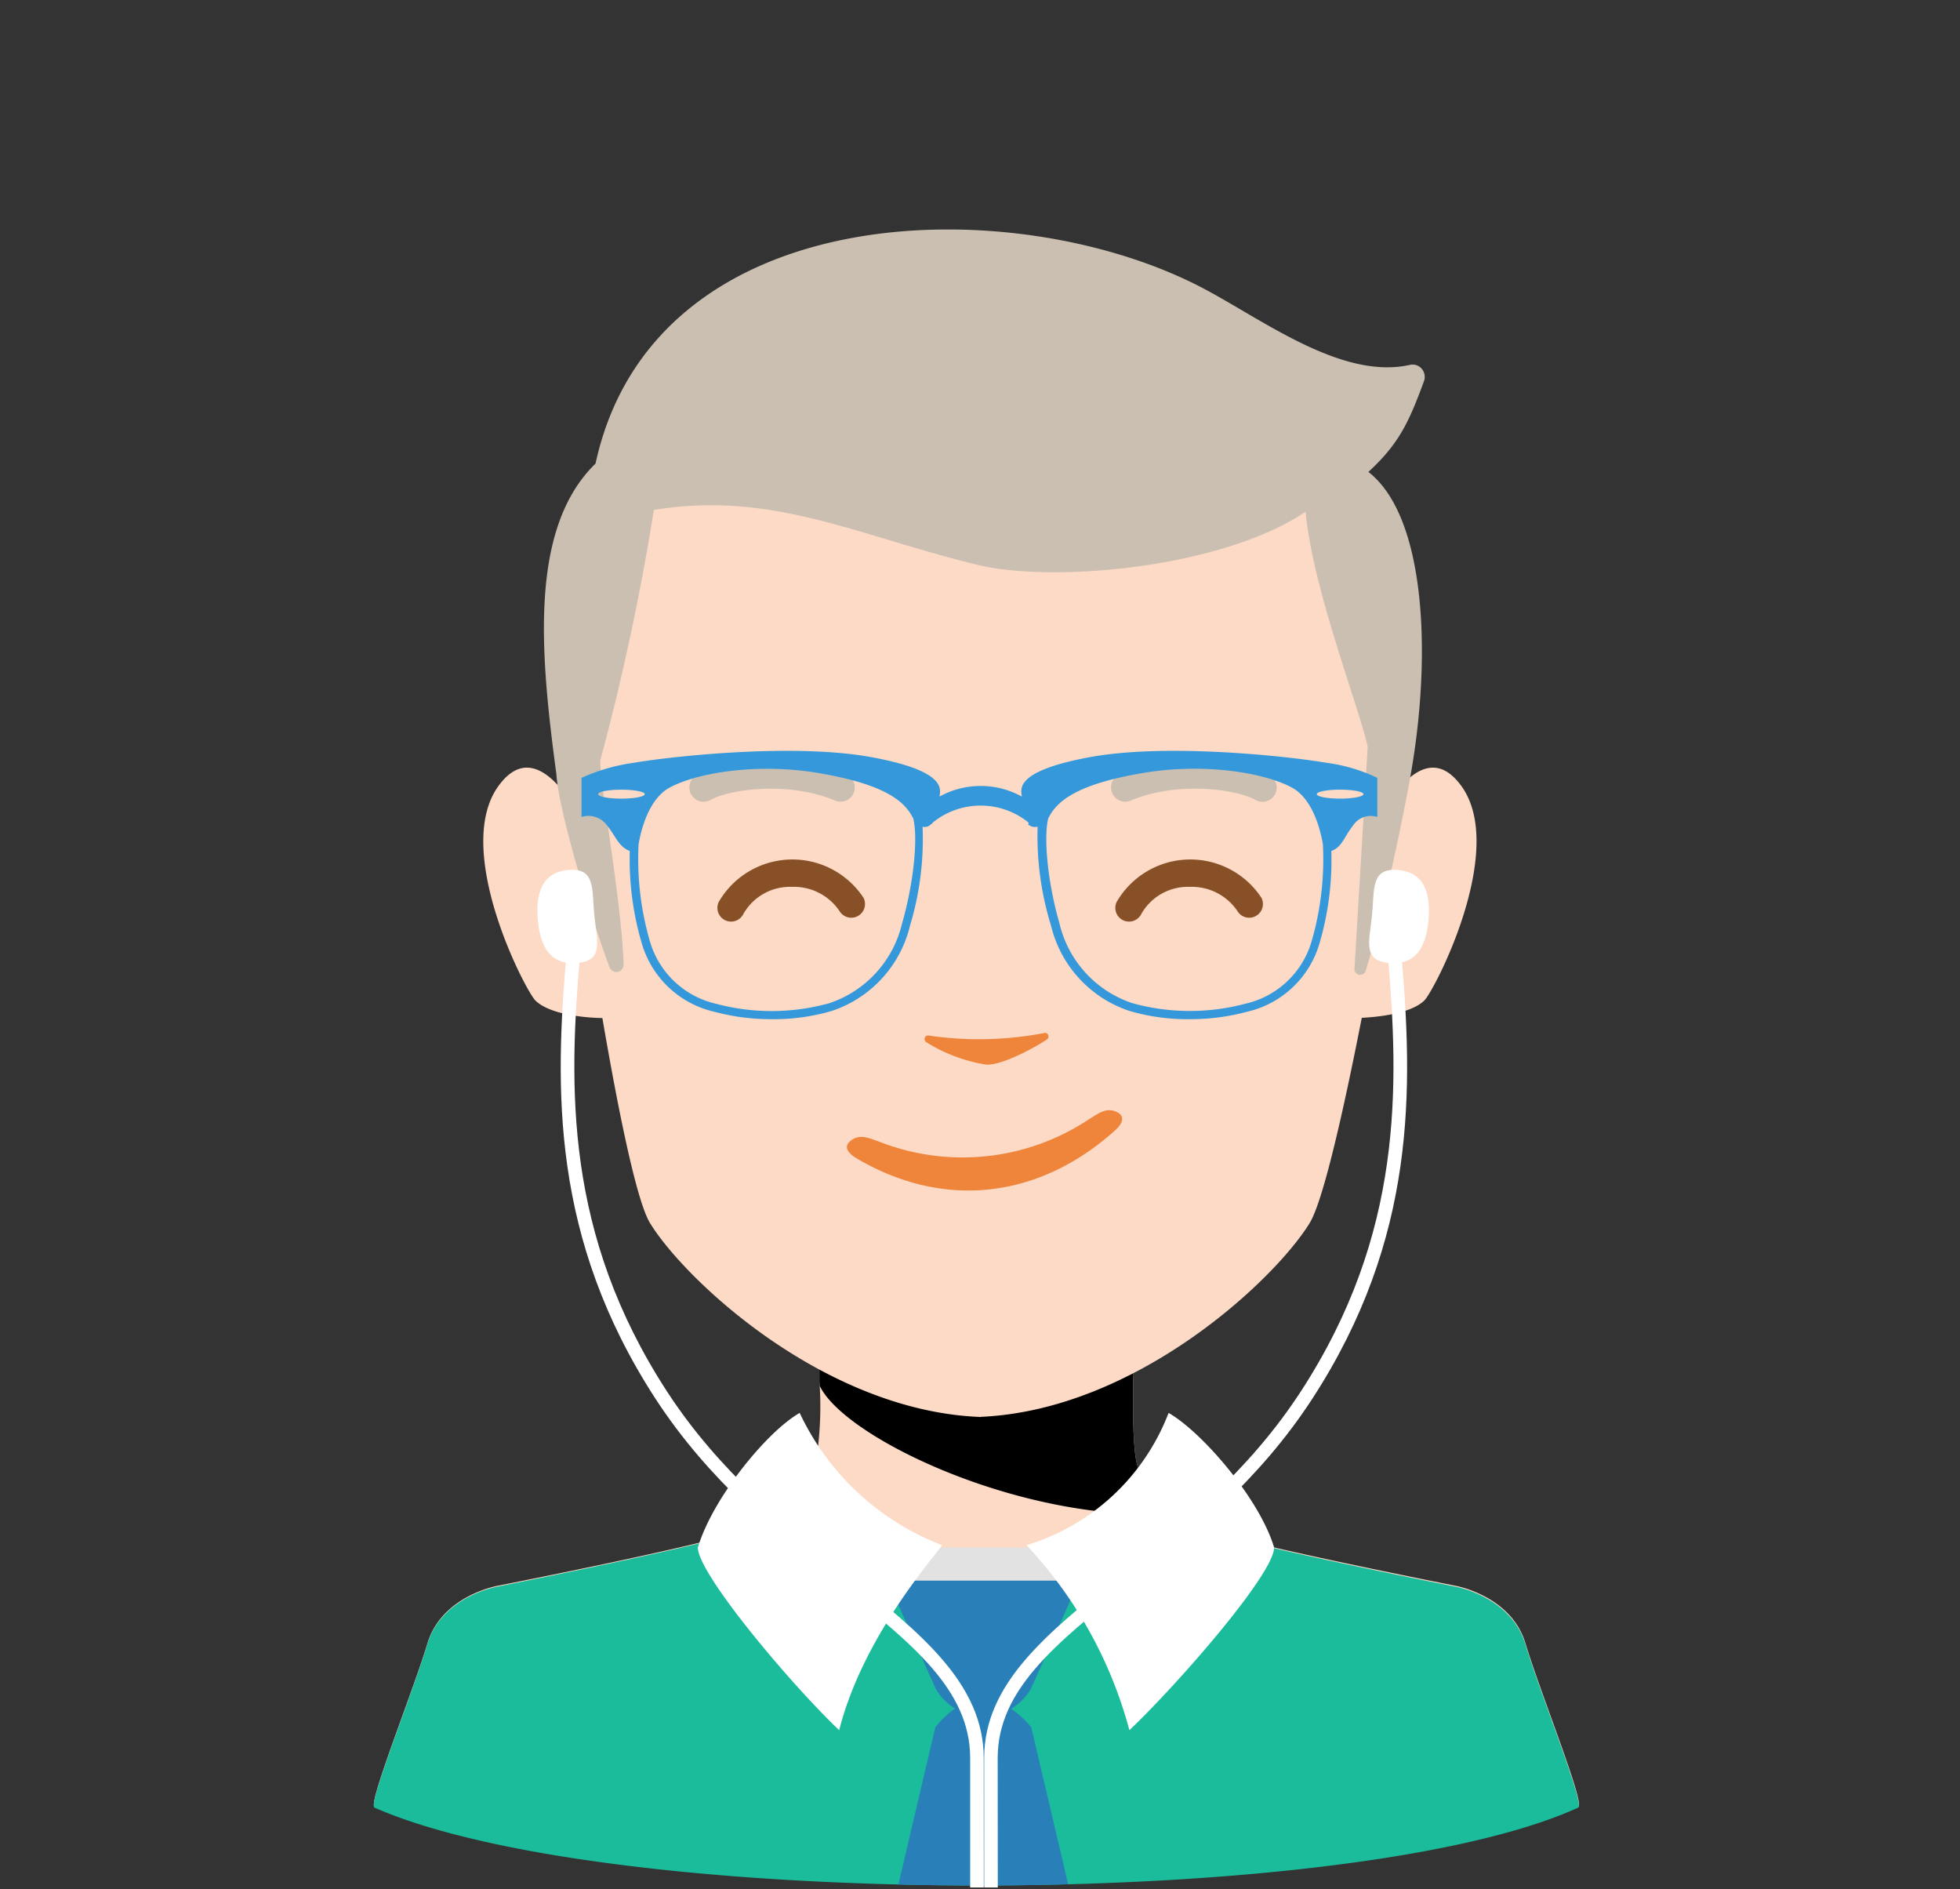 <svg version="1.1" xmlns="http://www.w3.org/2000/svg" xmlns:xlink="http://www.w3.org/1999/xlink" viewBox="0 0 142.841 137.643" data-server-rendered="true"><rect x="0" y="0" width="142.841" height="137.643" fill="#333333" stroke="none"/><title>Avatar</title> <g><path d="M134.622,145.559c-1.051-3.5-5.139-4.2-5.139-4.2s-16.613-3.269-18.316-4.2c-.329-.182-.689-.4-1.054-.645-1.534-1-3.23-2.452-3.734-3.794-.392-1.046-.383-4.563-.322-7.029-1.482-.831-3.068-1.7-3.213-1.7-.252,0-17.6,2.255-19.655,2.595,0,.071,0,.146,0,.218a25.242,25.242,0,0,1-.345,5.92c-.624,1.664-3.087,3.5-4.788,4.439s-18.315,4.2-18.315,4.2-4.089.7-5.14,4.2-4.359,11.689-3.854,11.912c17.172,7.563,71.172,7.563,87.727,0C138.979,157.241,135.673,149.064,134.622,145.559Z" transform="translate(-23.449 -25.821)" fill="#FDDAC5"></path> <path d="M109.476,136.07a7.211,7.211,0,0,1-3.1-3.358c-.392-1.046-.383-4.563-.322-7.029-1.482-.831-3.068-1.7-3.213-1.7-.252,0-17.6.536-19.653.877,0,.07,0,1.864,0,1.936,1.823,3.876,15.2,10.2,26.284,9.278Z" transform="translate(-23.449 -25.821)" fill="hsl(22.5, 93.3%, 83.8%)"></path> <path d="M129.955,83.1c-1.471-2.038-2.984-1.471-4.22-.191.582-3.611.956-6.221.976-6.8.645-17.562-18.264-27.71-31.783-27.674h-.14c-15.935-.043-31.522,10.119-30.877,27.674.023.636.4,3.725.979,7.909-1.349-1.919-3.267-3.486-5.12-.918-3.358,4.651,1.979,14.932,2.708,15.633C63.8,100,67.349,100,67.349,100V100c1.217,7.094,2.52,13.393,3.477,14.948,2.572,4.18,12.665,13.623,23.962,14.116a.678.678,0,0,0,.07.007c.022,0,.047,0,.07,0v-.012c11.3-.493,21.393-9.936,23.964-14.116.957-1.556,2.409-7.861,3.8-14.958,1.115-.057,3.549-.289,4.552-1.256C127.976,98.029,133.314,87.748,129.955,83.1Z" transform="translate(-23.449 -25.821)" fill="#FDDAC5"></path></g><g><linearGradient id="_A6B6C2" x1="72.34" y1="94.276" x2="79.169" y2="94.276" gradientTransform="matrix(0.999, -0.039, 0.039, 0.999, 1.102, -0.852)" gradientUnits="userSpaceOnUse"><stop offset="0" stop-color="#A6B6C2"></stop> <stop offset="1" stop-color="hsl(205.7, 18.7%, 60%)"></stop></linearGradient> <g><path fill="#875026" d="M76.736,92.973a1,1,0,0,1-.9-1.444,6.205,6.205,0,0,1,10.546-.287,1,1,0,0,1-1.728,1,4,4,0,0,0-3.467-1.8,3.907,3.907,0,0,0-3.559,1.969A1,1,0,0,1,76.736,92.973Z" transform="translate(-23.449 -25.821)"></path> <path fill="#875026" d="M105.736,92.973a1,1,0,0,1-.9-1.444,6.205,6.205,0,0,1,10.546-.287,1,1,0,0,1-1.728,1,4,4,0,0,0-3.467-1.8,3.907,3.907,0,0,0-3.559,1.969A1,1,0,0,1,105.736,92.973Z" transform="translate(-23.449 -25.821)"></path></g></g><g><path d="M104.832,106.844c-.75-.359-1.322.1-2.047.55a16.638,16.638,0,0,1-15.207,1.635c-.8-.282-1.461-.611-2.117-.1-.59.46-.193.936.426,1.3,6.209,3.664,13.143,3.044,18.807-2.023C105.229,107.726,105.506,107.168,104.832,106.844Z" transform="translate(-23.449 -25.821)" fill="#ef843b"></path></g><g><g><path d="M127.225,53.6a.915.915,0,0,0-.161-.907.878.878,0,0,0-.862-.287c-4.9,1.1-10.541-3.162-14.921-5.5C97.6,39.6,71.114,39.995,66.85,59.6c-4.9,4.764-4.011,13.991-2.851,22.649.17,2.658,2.436,10.2,3.871,14.048a.527.527,0,0,0,.6.336.535.535,0,0,0,.425-.542c-.14-4.689-1.824-13.565-1.687-14.908A177.587,177.587,0,0,0,71.1,62.978c8.658-1.413,14.824,1.878,23.591,4,5.588,1.352,17.889.206,23.909-3.875.5,5.557,3.844,14.106,4.526,17.122l-.967,16.214a.423.423,0,0,0,.359.41.419.419,0,0,0,.458-.291C124,93.3,125.517,86.469,126.26,82.252c1.528-8.64,1.12-18.778-3.085-22.043C125.416,58.139,126.124,56.586,127.225,53.6Z" transform="translate(-23.449 -25.821)" fill="#CABFB1"></path></g> <path d="M84.709,84.234a1.028,1.028,0,0,1-.4-.081c-3.463-1.446-7.742-.8-9.064-.054a1.035,1.035,0,1,1-1.022-1.8c1.908-1.083,6.883-1.726,10.884-.056a1.036,1.036,0,0,1-.4,1.992Z" transform="translate(-23.449 -25.821)" fill="#CABFB1"></path> <path d="M105.459,84.234a1.036,1.036,0,0,1-.4-1.992c4-1.67,8.976-1.028,10.886.056a1.035,1.035,0,1,1-1.021,1.8c-1.323-.75-5.605-1.393-9.067.055A1.037,1.037,0,0,1,105.459,84.234Z" transform="translate(-23.449 -25.821)" fill="#CABFB1"></path></g><g><path fill="#3498db" d="M120.105,81.4c-2.6-.45-11.543-1.456-17.243-.407-5.544,1.022-5,2.361-4.943,2.87a6.209,6.209,0,0,0-6,0c.056-.509.591-1.848-4.954-2.87-5.7-1.049-14.715-.043-17.315.407A13.731,13.731,0,0,0,65.829,82.5v2.85a1.664,1.664,0,0,1,1.849.6c.674.842.86,1.575,1.669,1.877a21.623,21.623,0,0,0,.885,6.772,7.173,7.173,0,0,0,5.257,4.939,15.924,15.924,0,0,0,4.238.545,14.9,14.9,0,0,0,4.337-.6,8.661,8.661,0,0,0,5.7-6.2,21.768,21.768,0,0,0,.92-7.226.6.6,0,0,0,.617-.186h0l.026,0a1.126,1.126,0,0,0,.124-.132,5.538,5.538,0,0,1,6.935,0c.036.049,0,.094.039.132l-.07,0h0a.768.768,0,0,0,.714.186,22.091,22.091,0,0,0,.981,7.226,8.681,8.681,0,0,0,5.717,6.2,14.95,14.95,0,0,0,4.345.6,15.936,15.936,0,0,0,4.239-.545A7.168,7.168,0,0,0,119.6,94.6a21.587,21.587,0,0,0,.874-6.772c.808-.3.923-1.035,1.6-1.877a1.526,1.526,0,0,1,1.751-.6V82.5A12.154,12.154,0,0,0,120.105,81.4ZM68.736,84.014c-.938,0-1.7-.146-1.7-.327s.76-.326,1.7-.326,1.7.146,1.7.326S69.674,84.014,68.736,84.014Zm20.451,9.105a8.08,8.08,0,0,1-5.3,5.8,15.709,15.709,0,0,1-8.228.048A6.541,6.541,0,0,1,70.81,94.4a21.458,21.458,0,0,1-.822-7.067c.189-1.09.753-3.315,2.276-4.132,2.05-1.1,6.456-1.8,10.856-1.05s6.1,1.85,6.8,3.15c.025.046.051.091.078.133C90.333,86.653,90.123,89.866,89.187,93.119ZM119.039,94.4a6.54,6.54,0,0,1-4.847,4.561,15.712,15.712,0,0,1-8.229-.048,8.077,8.077,0,0,1-5.3-5.8c-.937-3.253-1.146-6.466-.813-7.683.026-.042.052-.087.077-.133.7-1.3,2.4-2.4,6.8-3.15s8.8-.05,10.855,1.05c1.524.817,2.087,3.042,2.276,4.132A21.432,21.432,0,0,1,119.039,94.4Zm2.075-10.388c-.938,0-1.7-.146-1.7-.327s.76-.326,1.7-.326,1.7.146,1.7.326S122.052,84.014,121.114,84.014Z" transform="translate(-23.449 -25.821)"></path></g><g id="b2d25f4f-be7e-49d4-aedc-a648cb9119cb" data-name="Olive Formal"><path d="M138.463,157.534c-6.051,2.76-17.11,4.521-29.54,5.26a241.359,241.359,0,0,1-28.21,0c-12.49-.739-23.69-2.5-29.97-5.26-.51-.22,2.8-8.4,3.85-11.91s5.14-4.2,5.14-4.2,10.83-2.14,15.9-3.449a18.152,18.152,0,0,0,2.241-.681c.029-.01.049-.021.07-.03.039-.02.069-.03.1-.05a1.912,1.912,0,0,0,.2-.12c5.631,3.509,10.74,6.12,16.81,6.12,5.62,0,11.05-2.521,16.481-5.84.209.08.479.17.809.26.63.19,1.46.4,2.41.63,5.4,1.32,14.719,3.16,14.719,3.16s4.09.7,5.141,4.2S138.963,157.305,138.463,157.534Z" transform="translate(-23.449 -25.821)" fill="#1abc9c"></path> <polygon points="67.85 112.759 75.697 112.759 77.729 115.977 65.815 115.977 67.85 112.759" fill="#e2e2e2"></polygon> <path d="M91.614,148.811l-3.486-7.819H102.1l-3.489,7.819A3.985,3.985,0,0,1,91.614,148.811Z" transform="translate(-23.449 -25.821)" fill="#2980b9"></path> <path d="M101.294,163.114c-4.1.12-8.26.12-12.371.02l2.691-11.46c2.25-2.81,4.869-2.54,6.989,0Z" transform="translate(-23.449 -25.821)" fill="#2980b9"></path> <path d="M81.728,128.773a18.964,18.964,0,0,0,10.38,9.637c-.537.826-5.771,6.631-7.5,13.481-3.482-3.3-10.3-11.386-10.3-13.311C75.377,135,79.316,130.148,81.728,128.773Z" transform="translate(-23.449 -25.821)" fill="#fff"></path> <path d="M108.613,128.773a16.078,16.078,0,0,1-10.356,9.637,31.58,31.58,0,0,1,7.5,13.481c3.481-3.3,10.547-11.386,10.547-13.311C115.236,135,111.025,130.148,108.613,128.773Z" transform="translate(-23.449 -25.821)" fill="#fff"></path></g><g><path d="M66.758,92.468c.18,1.871.749,3.351-1.24,3.52S62.83,94.775,62.65,92.9s.236-3.523,2.221-3.69S66.581,90.6,66.758,92.468Z" transform="translate(-23.449 -25.821)" fill="#FFFFFF"></path> <path d="M123.444,92.468c-.179,1.871-.749,3.351,1.24,3.52s2.69-1.213,2.869-3.085-.236-3.523-2.222-3.69S123.623,90.6,123.444,92.468Z" transform="translate(-23.449 -25.821)" fill="#FFFFFF"></path> <path d="M95.144,163.351h-.991v-9.435c-.005-4.948-4.21-8.315-9.534-12.577-4.45-3.562-9.494-7.6-13.4-13.6-7.608-11.71-7.363-22.561-6.46-32.671l.987.087c-.887,9.938-1.13,20.6,6.305,32.043,3.815,5.871,8.792,9.855,13.184,13.371,5.313,4.252,9.9,7.926,9.905,13.35Z" transform="translate(-23.449 -25.821)" fill="#FFFFFF"></path> <path d="M96.166,163.351h-.991v-9.435c0-5.426,4.591-9.1,9.9-13.352,4.393-3.515,9.37-7.5,13.185-13.37,7.429-11.436,7.188-22.1,6.306-32.043l.987-.087c.9,10.115,1.14,20.969-6.461,32.67-3.9,6.005-8.946,10.042-13.4,13.6-5.324,4.263-9.53,7.629-9.533,12.578Z" transform="translate(-23.449 -25.821)" fill="#FFFFFF"></path></g><g color="#CABFB1"></g><g><path fill="#ef843b" d="M99.744,101.563a.271.271,0,0,0,.1-.314.237.237,0,0,0-.268-.161,25.286,25.286,0,0,1-8.474.185.243.243,0,0,0-.26.173.272.272,0,0,0,.1.307,11.793,11.793,0,0,0,4.2,1.612C96.067,103.606,98.49,102.388,99.744,101.563Z" transform="translate(-23.449 -25.821)"></path></g></svg>